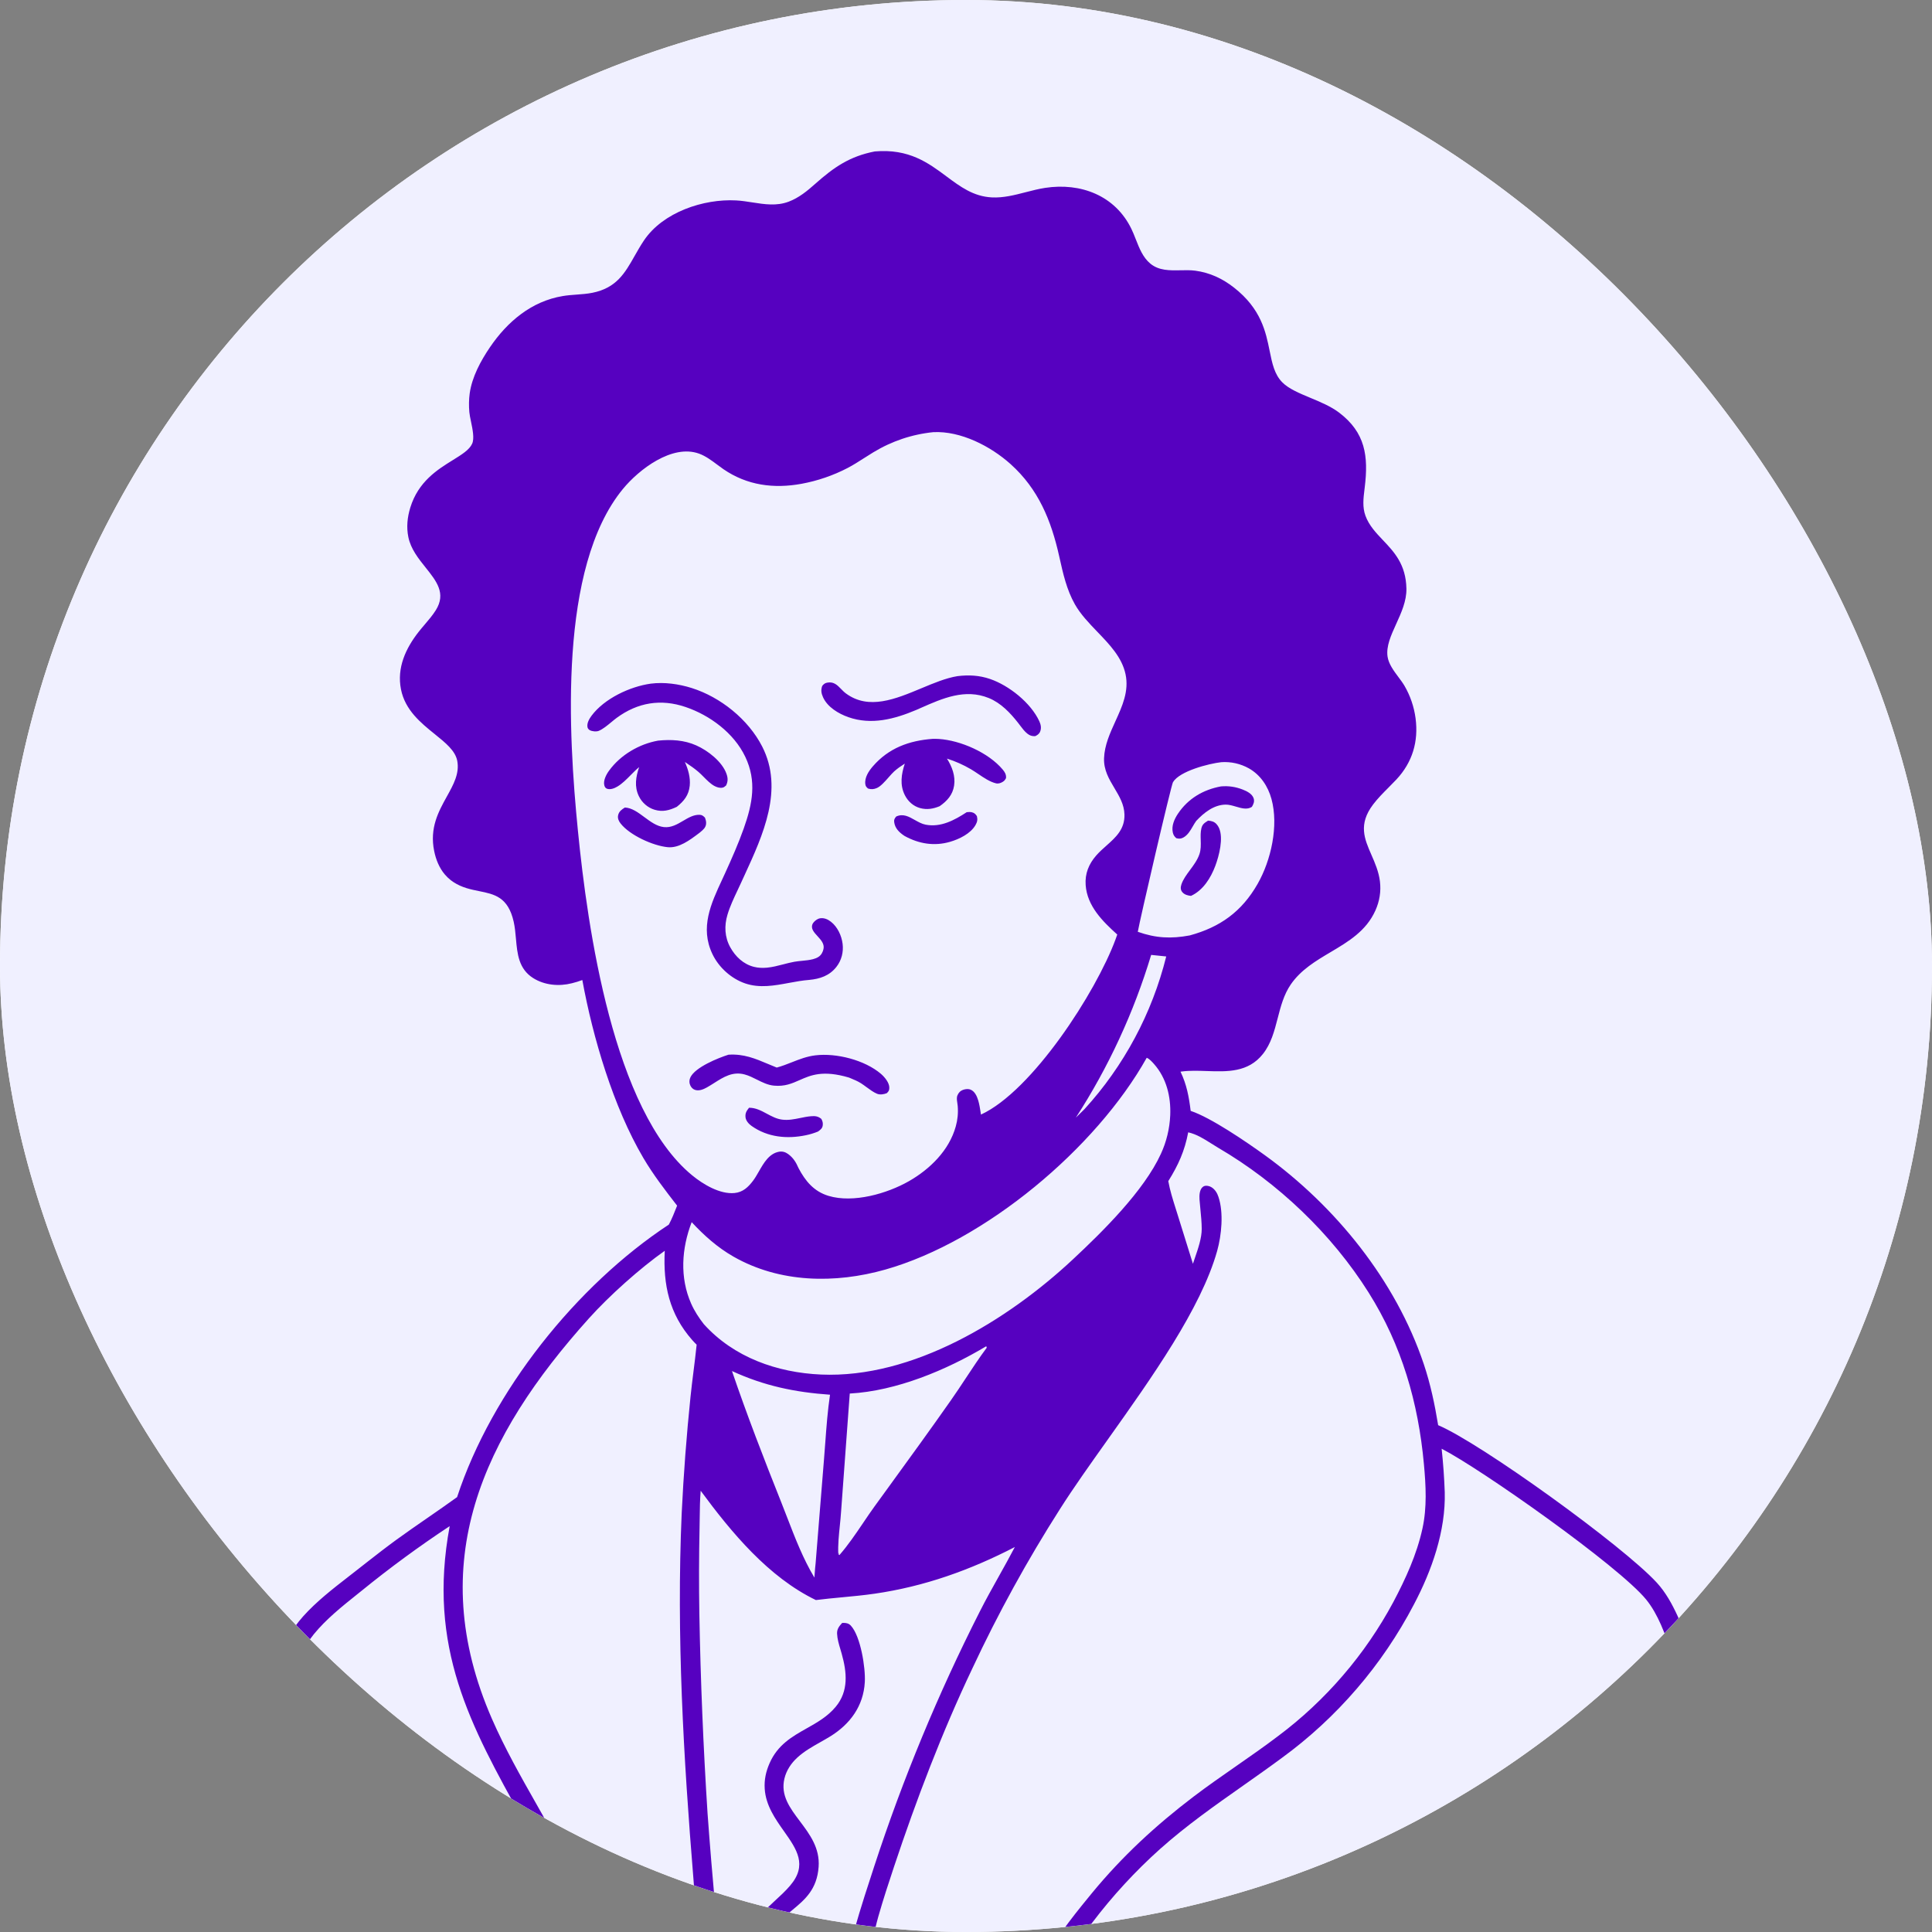 <svg width="114" height="114" viewBox="0 0 114 114" fill="none" xmlns="http://www.w3.org/2000/svg">
<rect x="0" y="0" width="114" height="114" fill="#808080" stroke="none"/>
<g clip-path="url(#clip0_854_4363)">
<rect width="114" height="114" rx="57" fill="white"/>
<circle cx="56.5" cy="56" r="83" fill="#F0F0FF"/>
<path fill-rule="evenodd" clip-rule="evenodd" d="M57.883 65.767C57.88 65.745 57.877 65.723 57.873 65.701L57.873 65.7C57.877 65.723 57.88 65.745 57.883 65.767Z" fill="#5601C0"/>
<path fill-rule="evenodd" clip-rule="evenodd" d="M61.675 11.085C63.761 10.767 65.802 11.527 66.764 13.515C66.852 13.697 66.928 13.889 67.004 14.083C67.01 14.096 67.015 14.109 67.02 14.122C67.227 14.649 67.437 15.185 67.87 15.549C68.377 15.974 69.022 15.961 69.661 15.948C69.955 15.942 70.247 15.936 70.524 15.972C71.382 16.085 72.133 16.436 72.812 16.968C74.414 18.225 74.687 19.572 74.917 20.706C75.067 21.444 75.198 22.091 75.666 22.563C76.043 22.943 76.671 23.204 77.327 23.478C77.916 23.724 78.529 23.979 79.005 24.339C80.57 25.522 80.752 26.915 80.528 28.753L80.514 28.869C80.449 29.395 80.383 29.923 80.571 30.434C80.783 31.009 81.186 31.433 81.602 31.872C82.262 32.568 82.958 33.3 82.987 34.729C83.002 35.458 82.686 36.153 82.384 36.816C82.076 37.493 81.783 38.137 81.875 38.748C81.941 39.178 82.231 39.569 82.51 39.944C82.641 40.119 82.77 40.292 82.872 40.464C82.957 40.611 83.035 40.761 83.106 40.916C83.176 41.071 83.239 41.228 83.294 41.389C83.349 41.55 83.396 41.714 83.435 41.88C83.474 42.045 83.505 42.213 83.527 42.381C83.708 43.756 83.342 44.982 82.396 45.995C82.246 46.155 82.09 46.312 81.933 46.469C81.613 46.791 81.291 47.114 81.019 47.473C80.136 48.644 80.51 49.498 80.923 50.444C81.132 50.923 81.352 51.425 81.424 52.004C81.498 52.599 81.401 53.183 81.156 53.727C80.612 54.937 79.565 55.558 78.513 56.182C77.639 56.701 76.762 57.222 76.167 58.084C75.753 58.685 75.571 59.386 75.391 60.083C75.196 60.837 75.002 61.585 74.516 62.196C73.652 63.282 72.424 63.24 71.204 63.198C70.707 63.181 70.212 63.164 69.743 63.224L69.657 63.235C70.023 63.996 70.154 64.713 70.257 65.549C71.45 65.944 73.545 67.379 74.617 68.152C78.793 71.167 82.349 75.54 84.01 80.483C84.407 81.666 84.658 82.862 84.86 84.094C87.376 85.159 95.77 91.215 97.765 93.391C98.289 93.963 98.666 94.653 98.989 95.355C99.682 96.862 100.188 98.506 100.57 100.119C101.527 104.164 101.983 108.366 102.372 112.5C102.386 112.65 102.41 112.838 102.436 113.049C102.538 113.852 102.68 114.973 102.471 115.476C102.399 115.65 102.306 115.707 102.14 115.777C102.023 115.774 101.94 115.757 101.837 115.705C101.694 115.634 101.603 115.553 101.535 115.403C101.423 115.156 101.326 113.928 101.264 113.147C101.244 112.9 101.229 112.698 101.217 112.586C100.731 107.971 100.031 101.888 98.613 97.512C98.271 96.456 97.838 95.244 97.13 94.378C95.517 92.406 87.394 86.677 85.066 85.484C85.157 86.336 85.218 87.191 85.249 88.047C85.311 90.331 84.485 92.677 83.428 94.675C83.312 94.898 83.192 95.12 83.069 95.339C82.946 95.558 82.82 95.776 82.691 95.992C82.562 96.208 82.43 96.422 82.294 96.634C82.159 96.846 82.021 97.056 81.88 97.264C81.739 97.472 81.595 97.678 81.448 97.882C81.301 98.085 81.151 98.287 80.998 98.487C80.845 98.686 80.69 98.883 80.531 99.079C80.373 99.273 80.212 99.466 80.048 99.656C79.884 99.847 79.718 100.035 79.548 100.22C79.379 100.406 79.207 100.589 79.033 100.769C78.859 100.95 78.682 101.128 78.502 101.303C78.323 101.479 78.141 101.652 77.956 101.822C77.772 101.992 77.585 102.159 77.396 102.324C77.207 102.489 77.016 102.651 76.822 102.81C76.628 102.969 76.432 103.126 76.234 103.279C76.036 103.433 75.835 103.583 75.633 103.731C74.881 104.287 74.119 104.823 73.359 105.358C71.681 106.538 70.01 107.714 68.462 109.092C67.725 109.752 67.021 110.446 66.351 111.174C65.68 111.902 65.045 112.661 64.447 113.451C64.263 113.69 64.092 113.96 63.918 114.233C63.642 114.667 63.361 115.107 63.025 115.442C62.898 115.568 62.788 115.618 62.605 115.604C62.441 115.591 62.28 115.478 62.188 115.343C62.124 115.251 62.076 115.106 62.092 114.992C62.168 114.456 63.873 112.384 64.372 111.777L64.417 111.722C66.208 109.544 68.183 107.72 70.421 106.017C71.241 105.394 72.087 104.806 72.932 104.218C73.771 103.634 74.61 103.051 75.424 102.433C75.598 102.302 75.772 102.169 75.943 102.033C76.114 101.897 76.284 101.759 76.451 101.619C76.619 101.478 76.784 101.336 76.948 101.191C77.112 101.046 77.273 100.898 77.433 100.749C77.593 100.6 77.751 100.448 77.906 100.294C78.062 100.14 78.215 99.984 78.367 99.826C78.518 99.668 78.668 99.508 78.815 99.346C78.962 99.184 79.107 99.02 79.249 98.854C79.392 98.688 79.532 98.52 79.671 98.35C79.809 98.18 79.945 98.008 80.078 97.835C80.212 97.661 80.343 97.486 80.472 97.308C80.6 97.131 80.727 96.952 80.851 96.771C80.975 96.591 81.096 96.408 81.215 96.224C81.334 96.04 81.451 95.855 81.565 95.667C81.679 95.48 81.79 95.291 81.899 95.101C82.008 94.91 82.114 94.719 82.218 94.525C82.945 93.149 83.596 91.731 83.932 90.2C84.208 88.945 84.136 87.664 84.02 86.394C83.687 82.756 82.712 79.376 80.759 76.272C78.58 72.808 75.4 69.783 71.886 67.729C71.744 67.646 71.604 67.557 71.465 67.469C71.037 67.198 70.611 66.927 70.111 66.814C69.905 67.912 69.524 68.755 68.936 69.694C69.034 70.241 69.207 70.786 69.376 71.322C69.417 71.452 69.458 71.581 69.498 71.71L70.39 74.571C70.408 74.517 70.426 74.463 70.445 74.408C70.463 74.353 70.482 74.297 70.502 74.24L70.51 74.216C70.699 73.666 70.91 73.05 70.909 72.513C70.907 72.124 70.87 71.752 70.833 71.377C70.814 71.181 70.794 70.983 70.779 70.782C70.763 70.551 70.773 70.208 70.963 70.042C71.063 69.956 71.172 69.955 71.295 69.98C71.543 70.03 71.734 70.246 71.834 70.466C71.858 70.518 71.879 70.571 71.897 70.626C72.21 71.556 72.08 72.882 71.82 73.812C70.87 77.198 67.964 81.286 65.375 84.928C64.331 86.397 63.339 87.792 62.547 89.04C61.584 90.549 60.671 92.088 59.809 93.656C58.946 95.225 58.135 96.821 57.377 98.444C55.586 102.211 54.075 106.181 52.755 110.141C52.429 111.119 52.106 112.105 51.824 113.097C51.763 113.312 51.708 113.534 51.652 113.758C51.533 114.237 51.411 114.724 51.227 115.164C51.148 115.351 51.033 115.541 50.824 115.596C50.661 115.639 50.511 115.573 50.384 115.473C50.214 115.338 50.182 115.195 50.15 114.99C50.457 113.591 50.909 112.202 51.355 110.833L51.356 110.832C51.432 110.599 51.507 110.366 51.582 110.134C52.004 108.842 52.451 107.559 52.922 106.284C53.394 105.01 53.89 103.745 54.41 102.49C54.93 101.234 55.474 99.99 56.041 98.756C56.609 97.522 57.2 96.3 57.815 95.089C58.17 94.385 58.555 93.698 58.939 93.01C59.259 92.438 59.578 91.866 59.882 91.284C57.251 92.645 54.542 93.614 51.604 94.038C50.962 94.131 50.317 94.192 49.673 94.252L49.672 94.252C49.161 94.3 48.651 94.349 48.142 94.413C45.354 93.071 43.155 90.424 41.344 87.964C41.301 88.491 41.294 89.025 41.287 89.557L41.287 89.558C41.285 89.753 41.282 89.947 41.278 90.14C41.242 91.837 41.238 93.534 41.266 95.23C41.337 99.152 41.498 103.07 41.749 106.985C41.886 108.875 42.044 110.766 42.215 112.653C42.239 112.921 42.27 113.188 42.3 113.456C42.342 113.815 42.383 114.175 42.409 114.536C42.428 114.804 42.416 115.176 42.205 115.373C42.097 115.474 41.951 115.51 41.807 115.503C41.669 115.495 41.556 115.441 41.473 115.329C41.212 114.983 41.038 112.532 40.954 111.358C40.94 111.159 40.928 110.997 40.919 110.888C40.332 103.725 39.908 96.478 40.224 89.292C40.335 86.988 40.51 84.689 40.747 82.395C40.797 81.909 40.858 81.423 40.919 80.938C40.986 80.408 41.052 79.878 41.106 79.346C41.016 79.258 40.93 79.167 40.847 79.073C39.492 77.536 39.122 75.814 39.225 73.804C37.77 74.831 35.957 76.45 34.754 77.788C28.488 84.757 24.993 92.192 29.031 101.432C29.796 103.181 30.734 104.835 31.672 106.488C32.404 107.779 33.137 109.071 33.787 110.408C34.232 111.324 35.556 114.186 35.565 115.094C35.567 115.269 35.514 115.441 35.37 115.553C35.251 115.647 35.111 115.665 34.965 115.641C34.82 115.616 34.685 115.506 34.608 115.385C34.374 115.022 34.213 114.492 34.061 113.989C33.981 113.725 33.904 113.468 33.819 113.247C33.473 112.346 33.052 111.451 32.604 110.596C32.013 109.468 31.417 108.396 30.838 107.355C27.77 101.834 25.201 97.211 26.535 90.051C24.734 91.24 22.997 92.515 21.322 93.878L21.293 93.901L21.279 93.912L21.093 94.061L21.087 94.066C20.185 94.787 19.245 95.538 18.517 96.43C16.277 99.174 14.025 108.328 13.158 112.075C13.122 112.228 13.069 112.499 13.006 112.824C12.818 113.785 12.539 115.214 12.347 115.454C12.249 115.577 12.079 115.665 11.921 115.668C11.784 115.671 11.649 115.608 11.558 115.506C11.341 115.262 11.377 114.865 11.421 114.566C11.565 113.587 11.812 112.586 12.055 111.603C12.136 111.273 12.217 110.945 12.294 110.62C13.253 106.548 15.188 98.389 17.885 95.378C18.67 94.501 19.636 93.751 20.57 93.026L20.573 93.023C20.657 92.959 20.74 92.894 20.823 92.829C21.021 92.675 21.219 92.52 21.417 92.364L21.419 92.363L21.663 92.171C22.234 91.725 22.807 91.279 23.391 90.854C23.998 90.413 24.615 89.987 25.232 89.56C25.815 89.157 26.397 88.754 26.971 88.339C29.016 82.096 34.031 75.835 39.466 72.258C39.653 71.906 39.797 71.539 39.943 71.168L39.954 71.141C39.246 70.227 38.548 69.322 37.959 68.323C36.197 65.33 34.983 61.233 34.361 57.828C34.16 57.905 33.951 57.966 33.742 58.019C32.982 58.212 32.131 58.136 31.459 57.712C30.603 57.17 30.524 56.283 30.444 55.389C30.414 55.05 30.383 54.711 30.311 54.388C29.98 52.927 29.177 52.765 28.271 52.582C27.78 52.483 27.259 52.377 26.767 52.056C26.711 52.02 26.656 51.981 26.603 51.94C26.47 51.836 26.349 51.719 26.24 51.59C25.914 51.201 25.723 50.721 25.621 50.226C25.337 48.855 25.879 47.879 26.367 46.999C26.762 46.287 27.121 45.639 26.981 44.896C26.868 44.297 26.293 43.833 25.648 43.313C24.833 42.655 23.906 41.906 23.661 40.679C23.407 39.407 23.937 38.257 24.707 37.278C24.821 37.133 24.942 36.991 25.063 36.849C25.295 36.577 25.528 36.304 25.715 36.006C26.336 35.016 25.757 34.293 25.118 33.493C24.692 32.961 24.238 32.394 24.095 31.692C23.975 31.105 24.036 30.523 24.209 29.955C24.681 28.411 25.824 27.703 26.719 27.149C27.25 26.82 27.695 26.545 27.86 26.181C27.999 25.873 27.887 25.332 27.79 24.865C27.747 24.659 27.707 24.467 27.694 24.316C27.661 23.955 27.666 23.573 27.715 23.214C27.849 22.245 28.366 21.291 28.906 20.496C29.938 18.976 31.361 17.777 33.201 17.47C33.469 17.424 33.742 17.404 34.015 17.384C34.329 17.361 34.644 17.338 34.952 17.277C36.376 16.993 36.875 16.111 37.446 15.103C37.616 14.804 37.792 14.493 38 14.184C39.121 12.52 41.512 11.722 43.437 11.826C43.755 11.843 44.074 11.893 44.392 11.943C45.112 12.056 45.829 12.168 46.539 11.899C47.14 11.671 47.63 11.269 48.105 10.846C49.21 9.863 50.142 9.222 51.617 8.936C53.638 8.762 54.781 9.614 55.848 10.409C56.666 11.018 57.439 11.594 58.528 11.648C59.203 11.682 59.867 11.511 60.529 11.34C60.911 11.242 61.293 11.143 61.675 11.085ZM68.815 56.437L67.926 56.345C67.798 56.769 67.663 57.19 67.52 57.61C67.378 58.029 67.228 58.445 67.071 58.859C66.914 59.273 66.749 59.684 66.578 60.092C66.406 60.5 66.227 60.904 66.041 61.306C65.856 61.708 65.663 62.106 65.463 62.5C65.263 62.895 65.056 63.286 64.843 63.673C64.629 64.06 64.409 64.444 64.182 64.823C63.955 65.202 63.721 65.578 63.481 65.948L63.992 65.445C64.137 65.286 64.279 65.125 64.419 64.962C64.559 64.799 64.696 64.634 64.831 64.467C64.965 64.3 65.097 64.13 65.227 63.959C65.356 63.787 65.483 63.614 65.607 63.438C65.731 63.263 65.852 63.086 65.971 62.906C66.09 62.727 66.205 62.546 66.318 62.363C66.431 62.18 66.542 61.995 66.649 61.809C66.756 61.623 66.861 61.435 66.962 61.245C67.064 61.056 67.162 60.864 67.258 60.672C67.353 60.479 67.446 60.285 67.536 60.089C67.626 59.893 67.712 59.696 67.796 59.498C67.879 59.3 67.96 59.1 68.037 58.899C68.114 58.698 68.189 58.496 68.26 58.293C68.331 58.09 68.399 57.885 68.464 57.68C68.529 57.475 68.59 57.268 68.649 57.061C68.707 56.854 68.763 56.645 68.815 56.437ZM48.976 82.297C46.902 82.151 45.097 81.776 43.191 80.9C44.078 83.502 45.081 86.092 46.099 88.645C46.22 88.949 46.337 89.254 46.455 89.559C46.921 90.767 47.387 91.974 48.055 93.088C48.062 92.997 48.069 92.905 48.075 92.814L48.075 92.813C48.089 92.623 48.103 92.433 48.126 92.246L48.623 86.087C48.648 85.782 48.67 85.475 48.693 85.168L48.693 85.168L48.693 85.167L48.693 85.166L48.693 85.165L48.693 85.164L48.693 85.163L48.693 85.162L48.694 85.162C48.764 84.204 48.836 83.241 48.976 82.297ZM49.483 91.73L49.53 91.76C50.037 91.182 50.483 90.522 50.926 89.868C51.153 89.531 51.38 89.196 51.613 88.874C51.746 88.691 51.88 88.507 52.013 88.324L52.45 87.722L52.45 87.722C53.682 86.026 54.916 84.328 56.118 82.613C56.413 82.193 56.697 81.763 56.981 81.333C57.385 80.721 57.789 80.109 58.223 79.526C58.222 79.521 58.221 79.516 58.219 79.512L58.217 79.5C58.212 79.478 58.206 79.455 58.191 79.439C55.842 80.844 52.888 82.078 50.141 82.228L49.629 89.197C49.612 89.461 49.584 89.736 49.556 90.015C49.498 90.582 49.438 91.164 49.465 91.697L49.502 91.625L49.483 91.73ZM72.271 44.966C72.2 44.966 72.13 44.969 72.059 44.974C71.332 45.057 69.607 45.495 69.213 46.153C69.102 46.337 67.246 54.327 67.137 54.982C68.2 55.356 69.096 55.403 70.205 55.195C71.988 54.709 73.269 53.798 74.206 52.157C75.002 50.763 75.458 48.721 75.024 47.142C74.818 46.392 74.377 45.728 73.697 45.341C73.635 45.306 73.572 45.273 73.507 45.243C73.443 45.213 73.377 45.185 73.311 45.16C73.245 45.135 73.178 45.112 73.11 45.091C73.042 45.071 72.973 45.053 72.904 45.037C72.835 45.022 72.765 45.009 72.695 44.998C72.625 44.988 72.555 44.98 72.484 44.975C72.413 44.969 72.342 44.967 72.271 44.966ZM68.092 62.781C67.975 62.649 67.826 62.483 67.664 62.415C64.675 67.754 58.131 73.242 52.242 74.912C49.276 75.753 46.005 75.707 43.274 74.145C42.332 73.606 41.552 72.907 40.813 72.115C40.218 73.661 40.1 75.382 40.783 76.923C40.98 77.366 41.234 77.752 41.53 78.133C43.302 80.098 45.858 80.994 48.451 81.107C53.853 81.342 59.461 77.904 63.304 74.314C65.048 72.686 67.501 70.273 68.502 68.079C68.584 67.9 68.657 67.718 68.722 67.533C68.786 67.347 68.841 67.159 68.887 66.968C68.933 66.777 68.97 66.584 68.997 66.389C69.025 66.195 69.042 65.999 69.051 65.803C69.096 64.71 68.83 63.612 68.092 62.781ZM59.63 27.384C58.452 26.327 56.689 25.419 55.073 25.5C54.917 25.515 54.762 25.535 54.607 25.56C54.452 25.584 54.298 25.613 54.145 25.646C53.991 25.679 53.839 25.716 53.688 25.758C53.536 25.799 53.386 25.845 53.237 25.895C53.089 25.945 52.941 25.999 52.796 26.057C52.65 26.116 52.506 26.178 52.363 26.244C52.221 26.31 52.081 26.381 51.942 26.455C51.803 26.529 51.667 26.607 51.533 26.688C51.345 26.801 51.161 26.919 50.977 27.037C50.663 27.238 50.349 27.439 50.019 27.612C49.805 27.723 49.588 27.826 49.366 27.921C49.145 28.015 48.921 28.102 48.693 28.18C48.466 28.258 48.236 28.328 48.003 28.389C47.77 28.45 47.536 28.502 47.299 28.546C45.659 28.847 44.085 28.643 42.689 27.686C42.564 27.6 42.441 27.508 42.316 27.415C41.98 27.164 41.639 26.91 41.251 26.768C39.66 26.19 37.698 27.704 36.753 28.855C32.941 33.5 33.538 43.337 34.099 49.002C34.669 54.77 36.182 65.522 40.84 69.351C41.484 69.881 42.481 70.481 43.343 70.396C43.834 70.347 44.145 70.054 44.434 69.672C44.555 69.512 44.665 69.321 44.777 69.125C45.071 68.612 45.384 68.067 45.967 67.959C46.163 67.923 46.348 67.98 46.506 68.096C46.811 68.319 46.972 68.588 47.119 68.928C47.523 69.694 48.027 70.303 48.886 70.563C50.35 71.007 52.349 70.43 53.635 69.695C54.873 68.986 56.005 67.882 56.397 66.463C56.424 66.366 56.447 66.267 56.466 66.168C56.484 66.068 56.498 65.968 56.508 65.868C56.517 65.767 56.523 65.666 56.523 65.564C56.523 65.463 56.52 65.362 56.511 65.261C56.506 65.206 56.498 65.149 56.489 65.092C56.471 64.975 56.453 64.857 56.466 64.746C56.483 64.6 56.589 64.437 56.715 64.362C56.865 64.272 57.095 64.229 57.26 64.292C57.514 64.388 57.647 64.685 57.72 64.928C57.79 65.16 57.828 65.408 57.865 65.649L57.873 65.7L57.873 65.701L57.883 65.767C60.902 64.378 64.671 58.555 65.827 55.42C65.861 55.328 65.894 55.235 65.925 55.143C65.061 54.364 64.151 53.467 64.061 52.227C64.012 51.552 64.243 50.985 64.681 50.483C64.865 50.272 65.075 50.084 65.284 49.899C65.838 49.406 66.375 48.928 66.35 48.058C66.333 47.467 66.047 46.987 65.758 46.503C65.441 45.972 65.12 45.435 65.146 44.737C65.174 43.969 65.495 43.264 65.814 42.563C66.222 41.668 66.627 40.781 66.413 39.779C66.202 38.789 65.478 38.037 64.752 37.282C64.257 36.767 63.761 36.251 63.425 35.658C62.939 34.798 62.726 33.841 62.513 32.885L62.5 32.826C62.028 30.708 61.271 28.856 59.63 27.384ZM45.252 65.718C45.535 65.869 45.818 66.021 46.141 66.064C46.511 66.114 46.865 66.041 47.219 65.969C47.429 65.925 47.639 65.882 47.852 65.865C48.093 65.844 48.27 65.861 48.464 66.022C48.537 66.151 48.569 66.272 48.544 66.421C48.518 66.581 48.417 66.656 48.301 66.743C48.29 66.751 48.279 66.76 48.268 66.768C48.035 66.863 47.795 66.936 47.548 66.987C46.442 67.216 45.298 67.11 44.35 66.439C44.184 66.321 44.009 66.133 43.989 65.918C43.966 65.672 44.055 65.547 44.198 65.364C44.589 65.362 44.92 65.539 45.252 65.718ZM57.042 47.924L57.044 47.924C57.131 47.916 57.243 47.906 57.329 47.925C57.488 47.961 57.553 48.025 57.643 48.156C57.695 48.36 57.664 48.5 57.563 48.679C57.273 49.19 56.605 49.513 56.06 49.672C55.133 49.942 54.228 49.794 53.388 49.334C53.383 49.331 53.378 49.328 53.372 49.325C53.361 49.318 53.349 49.311 53.339 49.303C53.052 49.108 52.81 48.873 52.763 48.511C52.743 48.359 52.789 48.299 52.876 48.185L52.879 48.181C53.285 47.991 53.627 48.184 53.978 48.383C54.183 48.498 54.39 48.616 54.615 48.66C55.509 48.835 56.322 48.395 57.042 47.924ZM38.022 48.215C38.383 48.483 38.749 48.755 39.169 48.803C39.599 48.852 39.959 48.64 40.311 48.433C40.623 48.249 40.929 48.069 41.272 48.078C41.426 48.083 41.483 48.136 41.589 48.237L41.595 48.243C41.645 48.376 41.679 48.483 41.662 48.627C41.636 48.839 41.488 48.962 41.337 49.089C41.317 49.105 41.298 49.121 41.279 49.137C41.256 49.154 41.233 49.172 41.209 49.19C40.695 49.576 40.063 50.051 39.406 49.99C38.539 49.909 37.16 49.284 36.62 48.592C36.51 48.452 36.431 48.286 36.473 48.103C36.524 47.876 36.688 47.763 36.873 47.648C37.287 47.669 37.652 47.94 38.022 48.215ZM45.332 62.786C45.495 62.855 45.66 62.925 45.833 62.993C46.142 62.909 46.433 62.795 46.722 62.681C47.169 62.505 47.612 62.331 48.116 62.271C49.348 62.123 51.025 62.547 51.98 63.364C52.193 63.546 52.487 63.891 52.475 64.196C52.468 64.354 52.438 64.386 52.342 64.489L52.33 64.502C52.158 64.574 51.925 64.612 51.747 64.537C51.539 64.449 51.333 64.297 51.132 64.15C51.02 64.067 50.909 63.986 50.801 63.917C50.605 63.794 50.388 63.704 50.174 63.616C50.148 63.605 50.121 63.594 50.094 63.583C48.553 63.127 47.841 63.442 47.176 63.735C46.732 63.931 46.309 64.118 45.674 64.06C45.306 64.027 44.985 63.865 44.663 63.704C44.426 63.585 44.19 63.466 43.934 63.398C43.231 63.211 42.696 63.55 42.146 63.9C42.004 63.99 41.861 64.08 41.714 64.163C41.504 64.281 41.244 64.39 41.003 64.307C40.873 64.262 40.777 64.155 40.724 64.028C40.658 63.874 40.668 63.714 40.741 63.564C41.032 62.968 42.376 62.426 42.984 62.234C43.885 62.175 44.567 62.463 45.332 62.786ZM56.499 39.896C57.159 39.816 57.784 39.847 58.416 40.063C59.533 40.443 60.826 41.469 61.328 42.562C61.417 42.757 61.458 42.961 61.376 43.165C61.318 43.309 61.213 43.378 61.078 43.439C60.889 43.444 60.769 43.406 60.621 43.29C60.457 43.161 60.322 42.981 60.192 42.808C60.153 42.756 60.115 42.706 60.077 42.657C59.606 42.058 59.058 41.479 58.343 41.188C56.944 40.62 55.623 41.203 54.339 41.77C54.246 41.812 54.153 41.852 54.06 41.893C52.778 42.433 51.421 42.796 50.059 42.317C49.476 42.112 48.826 41.724 48.563 41.139C48.458 40.904 48.431 40.715 48.516 40.472C48.617 40.353 48.678 40.301 48.836 40.276C49.203 40.217 49.408 40.427 49.627 40.652C49.718 40.746 49.813 40.843 49.923 40.923C51.265 41.907 52.838 41.251 54.361 40.615C55.096 40.308 55.819 40.006 56.499 39.896ZM38.836 43.701C39.612 43.625 40.364 43.664 41.085 43.984C41.765 44.285 42.619 44.942 42.87 45.669C42.957 45.919 42.957 46.107 42.846 46.346C42.831 46.358 42.817 46.37 42.804 46.38C42.75 46.427 42.712 46.46 42.627 46.477C42.466 46.509 42.296 46.451 42.155 46.377C41.938 46.262 41.722 46.045 41.517 45.839C41.413 45.734 41.312 45.632 41.215 45.549C40.982 45.347 40.725 45.173 40.47 45.001C40.45 44.988 40.431 44.975 40.412 44.962C40.606 45.395 40.747 45.879 40.699 46.36C40.643 46.921 40.356 47.274 39.934 47.609C39.498 47.815 39.103 47.925 38.626 47.78C38.575 47.765 38.526 47.747 38.478 47.727C38.43 47.706 38.383 47.683 38.337 47.658C38.291 47.633 38.246 47.605 38.203 47.575C38.16 47.545 38.118 47.513 38.079 47.478C38.039 47.444 38.001 47.408 37.965 47.369C37.928 47.331 37.894 47.291 37.862 47.249C37.83 47.207 37.801 47.164 37.773 47.119C37.745 47.074 37.72 47.028 37.697 46.98C37.42 46.41 37.519 45.837 37.713 45.264C37.545 45.401 37.385 45.564 37.223 45.728C36.97 45.984 36.715 46.243 36.428 46.413C36.254 46.516 36.014 46.613 35.814 46.539C35.734 46.509 35.687 46.441 35.663 46.358C35.577 46.067 35.773 45.701 35.937 45.476C36.614 44.542 37.719 43.898 38.836 43.701ZM55.022 43.598C55.147 43.594 55.272 43.596 55.397 43.603C56.678 43.688 58.322 44.405 59.163 45.405C59.293 45.56 59.381 45.703 59.361 45.914C59.308 46.01 59.273 46.069 59.176 46.129C59.049 46.207 58.913 46.256 58.764 46.22C58.408 46.133 58.058 45.896 57.724 45.67C57.578 45.572 57.435 45.475 57.297 45.394C56.835 45.125 56.386 44.924 55.877 44.763C56.176 45.236 56.386 45.787 56.298 46.355C56.214 46.904 55.882 47.267 55.445 47.571C55.064 47.727 54.697 47.793 54.292 47.682C53.896 47.573 53.581 47.292 53.395 46.926C53.084 46.316 53.184 45.678 53.389 45.057C53.172 45.197 52.949 45.347 52.757 45.522C52.663 45.608 52.554 45.732 52.439 45.863C52.215 46.117 51.965 46.401 51.746 46.496C51.564 46.575 51.41 46.588 51.22 46.529C51.127 46.451 51.076 46.396 51.059 46.269C51.007 45.876 51.264 45.494 51.507 45.214C52.441 44.137 53.642 43.703 55.022 43.598ZM38.402 40.339C39.196 40.238 40.056 40.358 40.816 40.598C42.514 41.133 44.153 42.446 44.973 44.048C46.266 46.574 45.021 49.277 43.925 51.659C43.857 51.807 43.789 51.955 43.722 52.1C43.658 52.241 43.592 52.382 43.525 52.523C43.301 52.996 43.074 53.477 42.926 53.971C42.73 54.621 42.757 55.29 43.088 55.892C43.394 56.446 43.87 56.897 44.491 57.051C44.74 57.114 44.997 57.122 45.252 57.099C45.574 57.07 45.891 56.987 46.208 56.905C46.43 56.847 46.653 56.789 46.878 56.749C47.026 56.723 47.177 56.709 47.328 56.694C47.545 56.673 47.762 56.652 47.971 56.598C48.085 56.568 48.204 56.524 48.302 56.458C48.46 56.353 48.554 56.177 48.592 55.993C48.654 55.693 48.443 55.463 48.239 55.24C48.136 55.128 48.035 55.018 47.972 54.901C47.91 54.79 47.887 54.659 47.938 54.538C48.002 54.387 48.217 54.213 48.382 54.186C48.624 54.146 48.843 54.242 49.032 54.39C49.417 54.691 49.657 55.204 49.718 55.684C49.781 56.175 49.657 56.667 49.35 57.056C48.941 57.576 48.377 57.763 47.744 57.821C47.35 57.851 46.954 57.924 46.558 57.997C45.692 58.158 44.826 58.318 43.972 58.028C43.146 57.746 42.41 57.082 42.034 56.289C41.296 54.732 41.949 53.326 42.607 51.91C42.667 51.779 42.727 51.649 42.787 51.519C43.181 50.654 43.569 49.778 43.887 48.881C44.402 47.427 44.662 46.095 43.975 44.654C43.306 43.252 41.89 42.205 40.451 41.717C38.996 41.223 37.631 41.447 36.391 42.357C36.294 42.428 36.189 42.515 36.08 42.605C35.836 42.807 35.573 43.025 35.33 43.125C35.189 43.183 34.934 43.158 34.801 43.084C34.734 43.045 34.682 42.987 34.666 42.91C34.618 42.673 34.771 42.413 34.906 42.231C35.664 41.215 37.178 40.508 38.402 40.339Z" fill="#5601C0"/>
<path d="M49.78 95.761C49.954 95.762 50.087 95.795 50.209 95.927C50.781 96.548 51.077 98.408 51.029 99.253C50.95 100.672 50.157 101.741 48.979 102.465C48.793 102.579 48.602 102.687 48.411 102.795C47.934 103.064 47.455 103.335 47.051 103.704C46.685 104.038 46.401 104.461 46.285 104.95C46.051 105.939 46.609 106.681 47.198 107.463C47.775 108.23 48.383 109.037 48.304 110.155C48.209 111.495 47.487 112.095 46.74 112.715C46.367 113.026 45.987 113.341 45.677 113.757C45.494 114.002 45.387 114.337 45.285 114.658C45.168 115.024 45.056 115.373 44.846 115.553C44.641 115.579 44.403 115.572 44.237 115.429C44.102 115.312 44.059 115.136 44.053 114.964C44.043 114.665 44.14 114.35 44.246 114.072C44.572 113.215 45.14 112.693 45.734 112.148C46.03 111.877 46.333 111.599 46.615 111.271C47.668 110.048 47.008 109.114 46.261 108.056C45.745 107.326 45.187 106.536 45.123 105.552C45.088 105.017 45.194 104.536 45.406 104.049C45.886 102.951 46.74 102.469 47.597 101.985C48.212 101.639 48.828 101.291 49.309 100.715C50.088 99.783 49.971 98.668 49.664 97.576C49.642 97.495 49.617 97.414 49.593 97.331C49.501 97.026 49.407 96.711 49.393 96.401C49.381 96.123 49.513 95.959 49.692 95.764C49.703 95.764 49.713 95.764 49.723 95.763C49.742 95.762 49.761 95.761 49.78 95.761Z" fill="#5601C0"/>
<path d="M71.284 48.422C71.377 48.429 71.455 48.442 71.544 48.471C71.728 48.531 71.854 48.687 71.931 48.859C72.201 49.459 71.934 50.495 71.711 51.091C71.442 51.809 70.988 52.535 70.276 52.863C70.092 52.842 69.905 52.799 69.774 52.653C69.649 52.514 69.655 52.355 69.71 52.189C69.811 51.886 70.013 51.613 70.22 51.334C70.434 51.046 70.653 50.75 70.772 50.407C70.867 50.134 70.858 49.85 70.85 49.569C70.843 49.334 70.836 49.101 70.889 48.876C70.945 48.637 71.073 48.556 71.261 48.437L71.284 48.422Z" fill="#5601C0"/>
<path d="M72.041 46.403C72.487 46.362 72.91 46.426 73.328 46.589C73.569 46.682 73.886 46.839 73.973 47.107C74.034 47.295 73.963 47.453 73.869 47.61C73.592 47.792 73.258 47.693 72.923 47.594C72.717 47.534 72.51 47.473 72.315 47.477C71.618 47.491 71.039 47.954 70.583 48.441C70.511 48.54 70.446 48.651 70.381 48.763C70.237 49.012 70.089 49.266 69.843 49.409C69.688 49.498 69.579 49.5 69.41 49.458C69.296 49.362 69.235 49.268 69.203 49.122C69.116 48.734 69.292 48.336 69.502 48.02C70.102 47.12 70.996 46.596 72.041 46.403Z" fill="#5601C0"/>
</g>
<defs>
<clipPath id="clip0_854_4363">
<rect width="114" height="114" rx="57" fill="white"/>
</clipPath>
</defs>
</svg>
